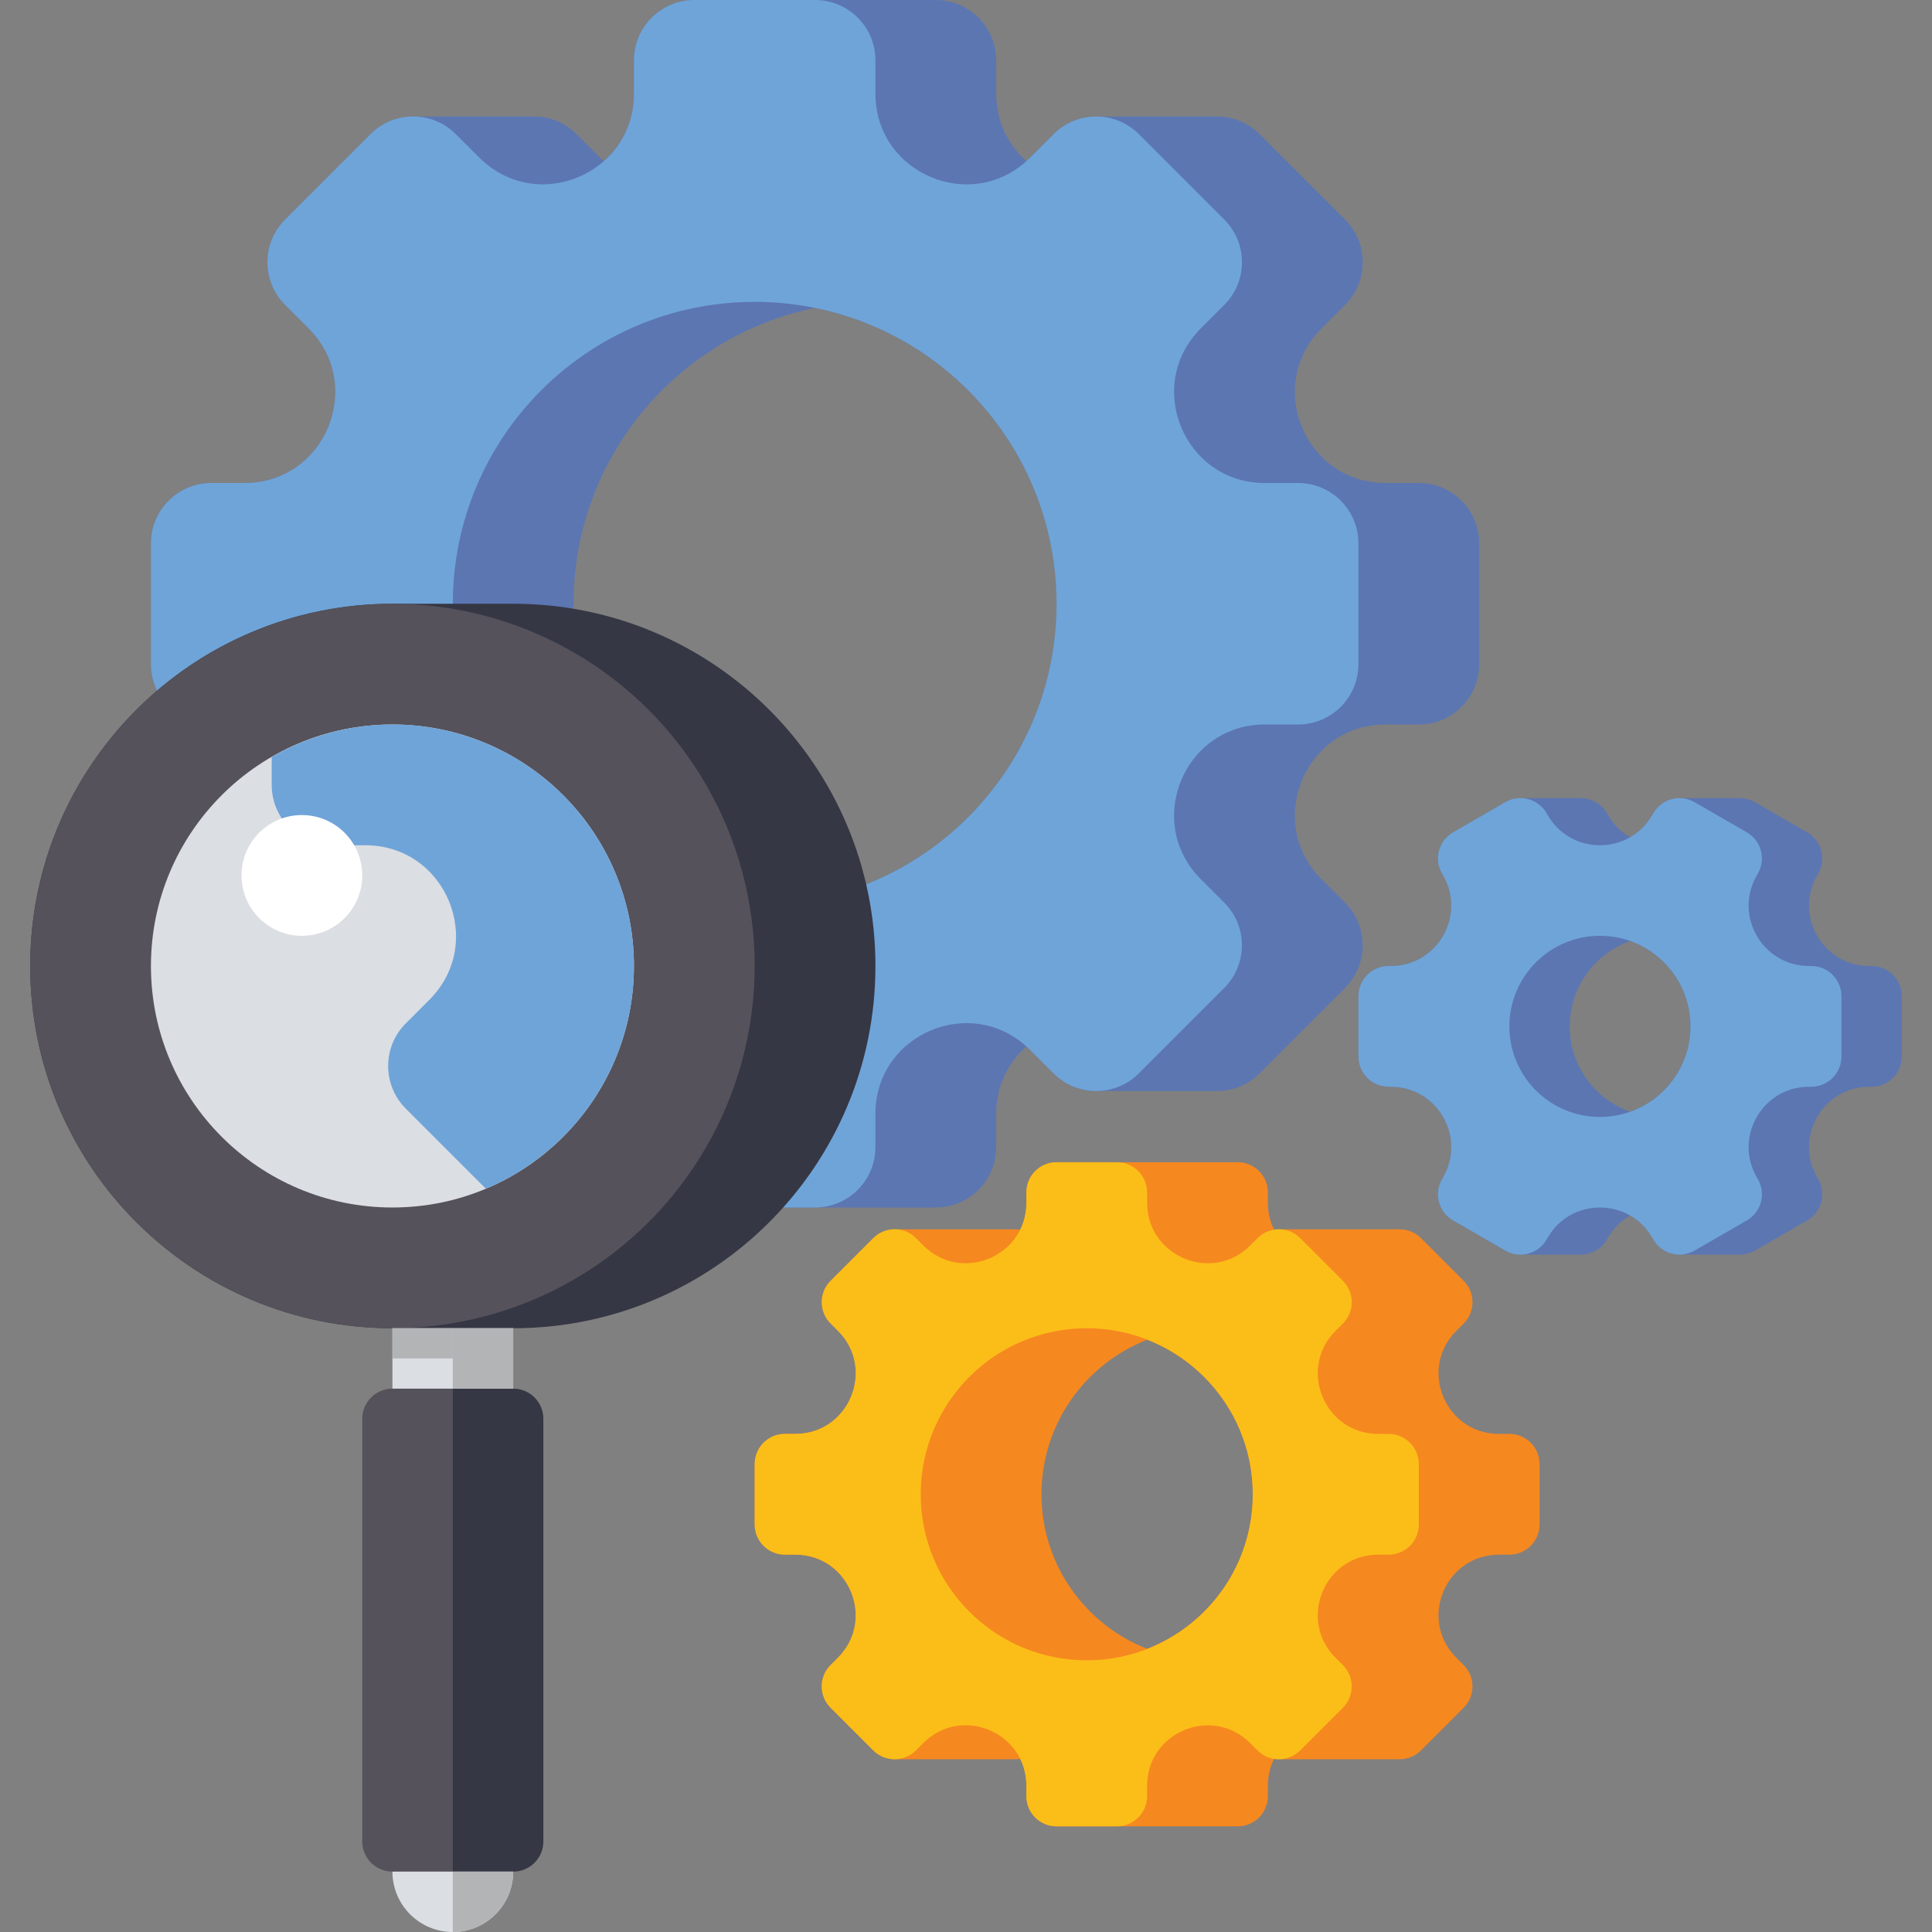 <svg id="Layer_1" enable-background="new 0 0 64 64" height="512" viewBox="0 0 64 64" width="512" xmlns="http://www.w3.org/2000/svg"><rect x="0" y="0" width="64" height="64" fill="#808080" stroke="none"/><g><g><g><path d="m47 16h-1.101c-2.673 0-4.011-3.231-2.121-5.121l.778-.778c.781-.781.781-2.047 0-2.828l-2.828-2.828c-.391-.391-.902-.586-1.414-.586h-4c-.512 0-1.024.195-1.414.586l-.778.778c-.04.04-.084.07-.125.108-.597-.529-.997-1.295-.997-2.231v-1.1c0-1.105-.895-2-2-2h-8c-1.105 0-2 .895-2 2v1.1c0 .935-.4 1.702-.996 2.229-.041-.037-.085-.068-.125-.108l-.779-.777c-.391-.391-.902-.586-1.414-.586h-4c-.512 0-1.024.195-1.414.586l-2.828 2.828c-.781.781-.781 2.047 0 2.828l.778.778c1.89 1.891.551 5.122-2.121 5.122h-1.101c-1.105 0-2 .895-2 2v4c0 1.105.895 2 2 2h1.101c2.673 0 4.011 3.231 2.121 5.121l-.778.778c-.781.781-.781 2.047 0 2.828l2.828 2.828c.391.391.902.586 1.414.586h4c.512 0 1.024-.195 1.414-.586l.778-.778c.04-.04.084-.07.125-.108.597.529.997 1.295.997 2.23v1.101c0 1.105.895 2 2 2h8c1.105 0 2-.895 2-2v-1.101c0-.935.4-1.702.996-2.229.041.037.085.068.125.108l.778.778c.391.391.902.586 1.414.586h4c.512 0 1.024-.195 1.414-.586l2.828-2.828c.781-.781.781-2.047 0-2.828l-.778-.778c-1.889-1.891-.55-5.122 2.122-5.122h1.101c1.105 0 2-.895 2-2v-4c0-1.105-.895-2-2-2zm-28 4c0-4.838 3.436-8.873 8-9.799 4.564.927 8 4.961 8 9.799s-3.436 8.873-8 9.799c-4.564-.926-8-4.961-8-9.799z" fill="#5c76b2"/></g><g><path d="m43 16h-1.101c-2.673 0-4.011-3.231-2.121-5.121l.778-.778c.781-.781.781-2.047 0-2.828l-2.828-2.828c-.781-.781-2.047-.781-2.828 0l-.778.778c-1.891 1.889-5.122.55-5.122-2.123v-1.1c0-1.105-.895-2-2-2h-4c-1.105 0-2 .895-2 2v1.1c0 2.673-3.231 4.011-5.121 2.121l-.779-.777c-.781-.781-2.047-.781-2.828 0l-2.828 2.828c-.781.781-.781 2.047 0 2.828l.778.778c1.89 1.891.551 5.122-2.121 5.122h-1.101c-1.105 0-2 .895-2 2v4c0 1.105.895 2 2 2h1.101c2.673 0 4.011 3.231 2.121 5.121l-.778.778c-.781.781-.781 2.047 0 2.828l2.828 2.828c.781.781 2.047.781 2.828 0l.778-.778c1.89-1.89 5.121-.551 5.121 2.121v1.102c0 1.105.895 2 2 2h4c1.105 0 2-.895 2-2v-1.101c0-2.673 3.231-4.011 5.121-2.121l.778.778c.781.781 2.047.781 2.828 0l2.828-2.828c.781-.781.781-2.047 0-2.828l-.778-.778c-1.888-1.891-.549-5.122 2.123-5.122h1.101c1.105 0 2-.895 2-2v-4c0-1.105-.895-2-2-2zm-18 14c-5.523 0-10-4.477-10-10s4.477-10 10-10 10 4.477 10 10-4.477 10-10 10z" fill="#6fa4d8"/></g></g><g><g><path d="m50 47.5h-.343c-1.782 0-2.674-2.154-1.414-3.414l.243-.243c.391-.391.391-1.024 0-1.414l-1.414-1.414c-.195-.195-.451-.293-.707-.293h-4c-.053 0-.107.007-.159.015-.131-.262-.206-.562-.206-.894v-.343c0-.552-.448-1-1-1h-6c-.552 0-1 .448-1 1v.343c0 .332-.075.632-.205.894-.053-.008-.106-.015-.159-.015h-4c-.256 0-.512.098-.707.293l-1.414 1.414c-.391.391-.391 1.024 0 1.414l.243.243c1.26 1.26.368 3.414-1.414 3.414h-.344c-.552 0-1 .448-1 1v2c0 .552.448 1 1 1h.343c1.782 0 2.674 2.154 1.414 3.414l-.243.243c-.391.391-.391 1.024 0 1.414l1.414 1.414c.195.195.451.293.707.293h4c.053 0 .107-.007.159-.015.131.262.206.562.206.894v.343c0 .552.448 1 1 1h6c.552 0 1-.448 1-1v-.343c0-.332.075-.632.205-.894.053.008.106.015.159.015h4c.256 0 .512-.098.707-.293l1.414-1.414c.391-.391.391-1.024 0-1.414l-.243-.243c-1.26-1.26-.368-3.414 1.414-3.414h.344c.552 0 1-.448 1-1v-2c0-.552-.448-1-1-1zm-12 7.119c-2.047-.801-3.5-2.788-3.5-5.119s1.453-4.319 3.5-5.119c2.047.801 3.5 2.788 3.5 5.119s-1.453 4.319-3.5 5.119z" fill="#f68820"/></g><g><path d="m46 47.5h-.343c-1.782 0-2.674-2.154-1.414-3.414l.243-.243c.391-.391.391-1.024 0-1.414l-1.414-1.414c-.391-.391-1.024-.391-1.414 0l-.243.243c-1.261 1.259-3.415.367-3.415-1.415v-.343c0-.552-.448-1-1-1h-2c-.552 0-1 .448-1 1v.343c0 1.782-2.154 2.674-3.414 1.414l-.243-.243c-.391-.391-1.024-.391-1.414 0l-1.414 1.414c-.391.391-.391 1.024 0 1.414l.243.243c1.26 1.26.368 3.414-1.414 3.414h-.344c-.552 0-1 .448-1 1v2c0 .552.448 1 1 1h.343c1.782 0 2.674 2.154 1.414 3.414l-.243.243c-.391.391-.391 1.024 0 1.414l1.414 1.414c.391.391 1.024.391 1.414 0l.243-.243c1.26-1.26 3.414-.368 3.414 1.414v.345c0 .552.448 1 1 1h2c.552 0 1-.448 1-1v-.343c0-1.782 2.154-2.674 3.414-1.414l.243.243c.391.391 1.024.391 1.414 0l1.414-1.414c.391-.391.391-1.024 0-1.414l-.243-.243c-1.26-1.26-.368-3.414 1.414-3.414h.345c.552 0 1-.448 1-1v-2c0-.553-.448-1.001-1-1.001zm-10 7.5c-3.038 0-5.5-2.462-5.5-5.5s2.462-5.5 5.5-5.5 5.5 2.462 5.5 5.5-2.462 5.5-5.5 5.5z" fill="#fbbe18"/></g></g><g><g><path d="m17 20h-4c-6.627 0-12 5.373-12 12s5.373 12 12 12h4c6.627 0 12-5.373 12-12s-5.373-12-12-12z" fill="#353744"/></g><g><path d="m13 62h4v-16h-4c-.552 0-1 .448-1 1v14c0 .552.448 1 1 1z" fill="#55525b"/></g><g><path d="m15 62h2c.552 0 1-.448 1-1v-14c0-.552-.448-1-1-1h-2z" fill="#353744"/></g><g><circle cx="13" cy="32" fill="#55525b" r="12"/></g><g><circle cx="13" cy="32" fill="#dbdee3" r="8"/></g><g><path d="m13 44h4v2h-4z" fill="#dbdee3"/></g><g><path d="m15 44h2v2h-2z" fill="#b3b4b6"/></g><g><path d="m13 44h2v1h-2z" fill="#b3b4b6"/></g><g><path d="m15 64c-1.105 0-2-.895-2-2h4c0 1.105-.895 2-2 2z" fill="#dbdee3"/></g><g><path d="m15 64v-2h2c0 1.105-.895 2-2 2z" fill="#b3b4b6"/></g></g><g><g><path d="m62 32h-.072c-1.54 0-2.502-1.667-1.732-3l.036-.062c.276-.478.112-1.09-.366-1.366l-1.732-1c-.158-.091-.329-.13-.499-.13v-.004h-2v.004c-.346 0-.682.175-.867.496l-.036.062c-.187.324-.442.567-.732.733-.29-.167-.545-.41-.732-.733l-.036-.062c-.185-.321-.521-.496-.867-.496v-.004h-2v.004c-.17 0-.342.039-.499.13l-1.732 1c-.478.276-.642.888-.366 1.366l.036.062c.77 1.333-.192 3-1.732 3h-.072c-.552 0-1 .448-1 1v2c0 .552.448 1 1 1h.072c1.54 0 2.502 1.667 1.732 3l-.036.062c-.276.478-.112 1.09.366 1.366l1.732 1c.158.091.329.13.499.13v.004h2v-.004c.346 0 .682-.175.867-.496l.036-.062c.187-.324.442-.567.732-.733.29.167.545.41.732.733l.036.062c.185.321.521.496.867.496v.004h2v-.004c.17 0 .342-.039.499-.13l1.732-1c.478-.276.642-.888.366-1.366l-.036-.062c-.77-1.333.192-3 1.732-3h.072c.552 0 1-.448 1-1v-2c0-.552-.448-1-1-1zm-10 2c0-1.306.836-2.413 2-2.826 1.164.412 2 1.52 2 2.826s-.836 2.413-2 2.826c-1.164-.413-2-1.52-2-2.826z" fill="#5c76b2"/></g><g><path d="m60 32h-.072c-1.54 0-2.502-1.667-1.732-3l.036-.062c.276-.478.112-1.09-.366-1.366l-1.732-1c-.478-.276-1.09-.112-1.366.366l-.036.062c-.77 1.333-2.694 1.333-3.464 0l-.036-.062c-.276-.478-.888-.642-1.366-.366l-1.732 1c-.478.276-.642.888-.366 1.366l.036.062c.77 1.333-.192 3-1.732 3h-.072c-.552 0-1 .448-1 1v2c0 .552.448 1 1 1h.072c1.54 0 2.502 1.667 1.732 3l-.036.062c-.276.478-.112 1.09.366 1.366l1.732 1c.478.276 1.09.112 1.366-.366l.036-.062c.77-1.333 2.694-1.333 3.464 0l.036.062c.276.478.888.642 1.366.366l1.732-1c.478-.276.642-.888.366-1.366l-.036-.062c-.77-1.333.192-3 1.732-3h.072c.552 0 1-.448 1-1v-2c0-.552-.448-1-1-1zm-7 5c-1.657 0-3-1.343-3-3s1.343-3 3-3 3 1.343 3 3-1.343 3-3 3z" fill="#6fa4d8"/></g></g><g><path d="m21 32c0-4.418-3.582-8-8-8-1.459 0-2.822.397-4 1.079v.921c0 1.105.895 2 2 2h1.101c2.673 0 4.011 3.231 2.121 5.121l-.778.778c-.781.781-.781 2.047 0 2.828l2.651 2.651c2.881-1.209 4.905-4.057 4.905-7.378z" fill="#6fa4d8"/></g><g><circle cx="10" cy="29" fill="#fff" r="2"/></g></g></svg>